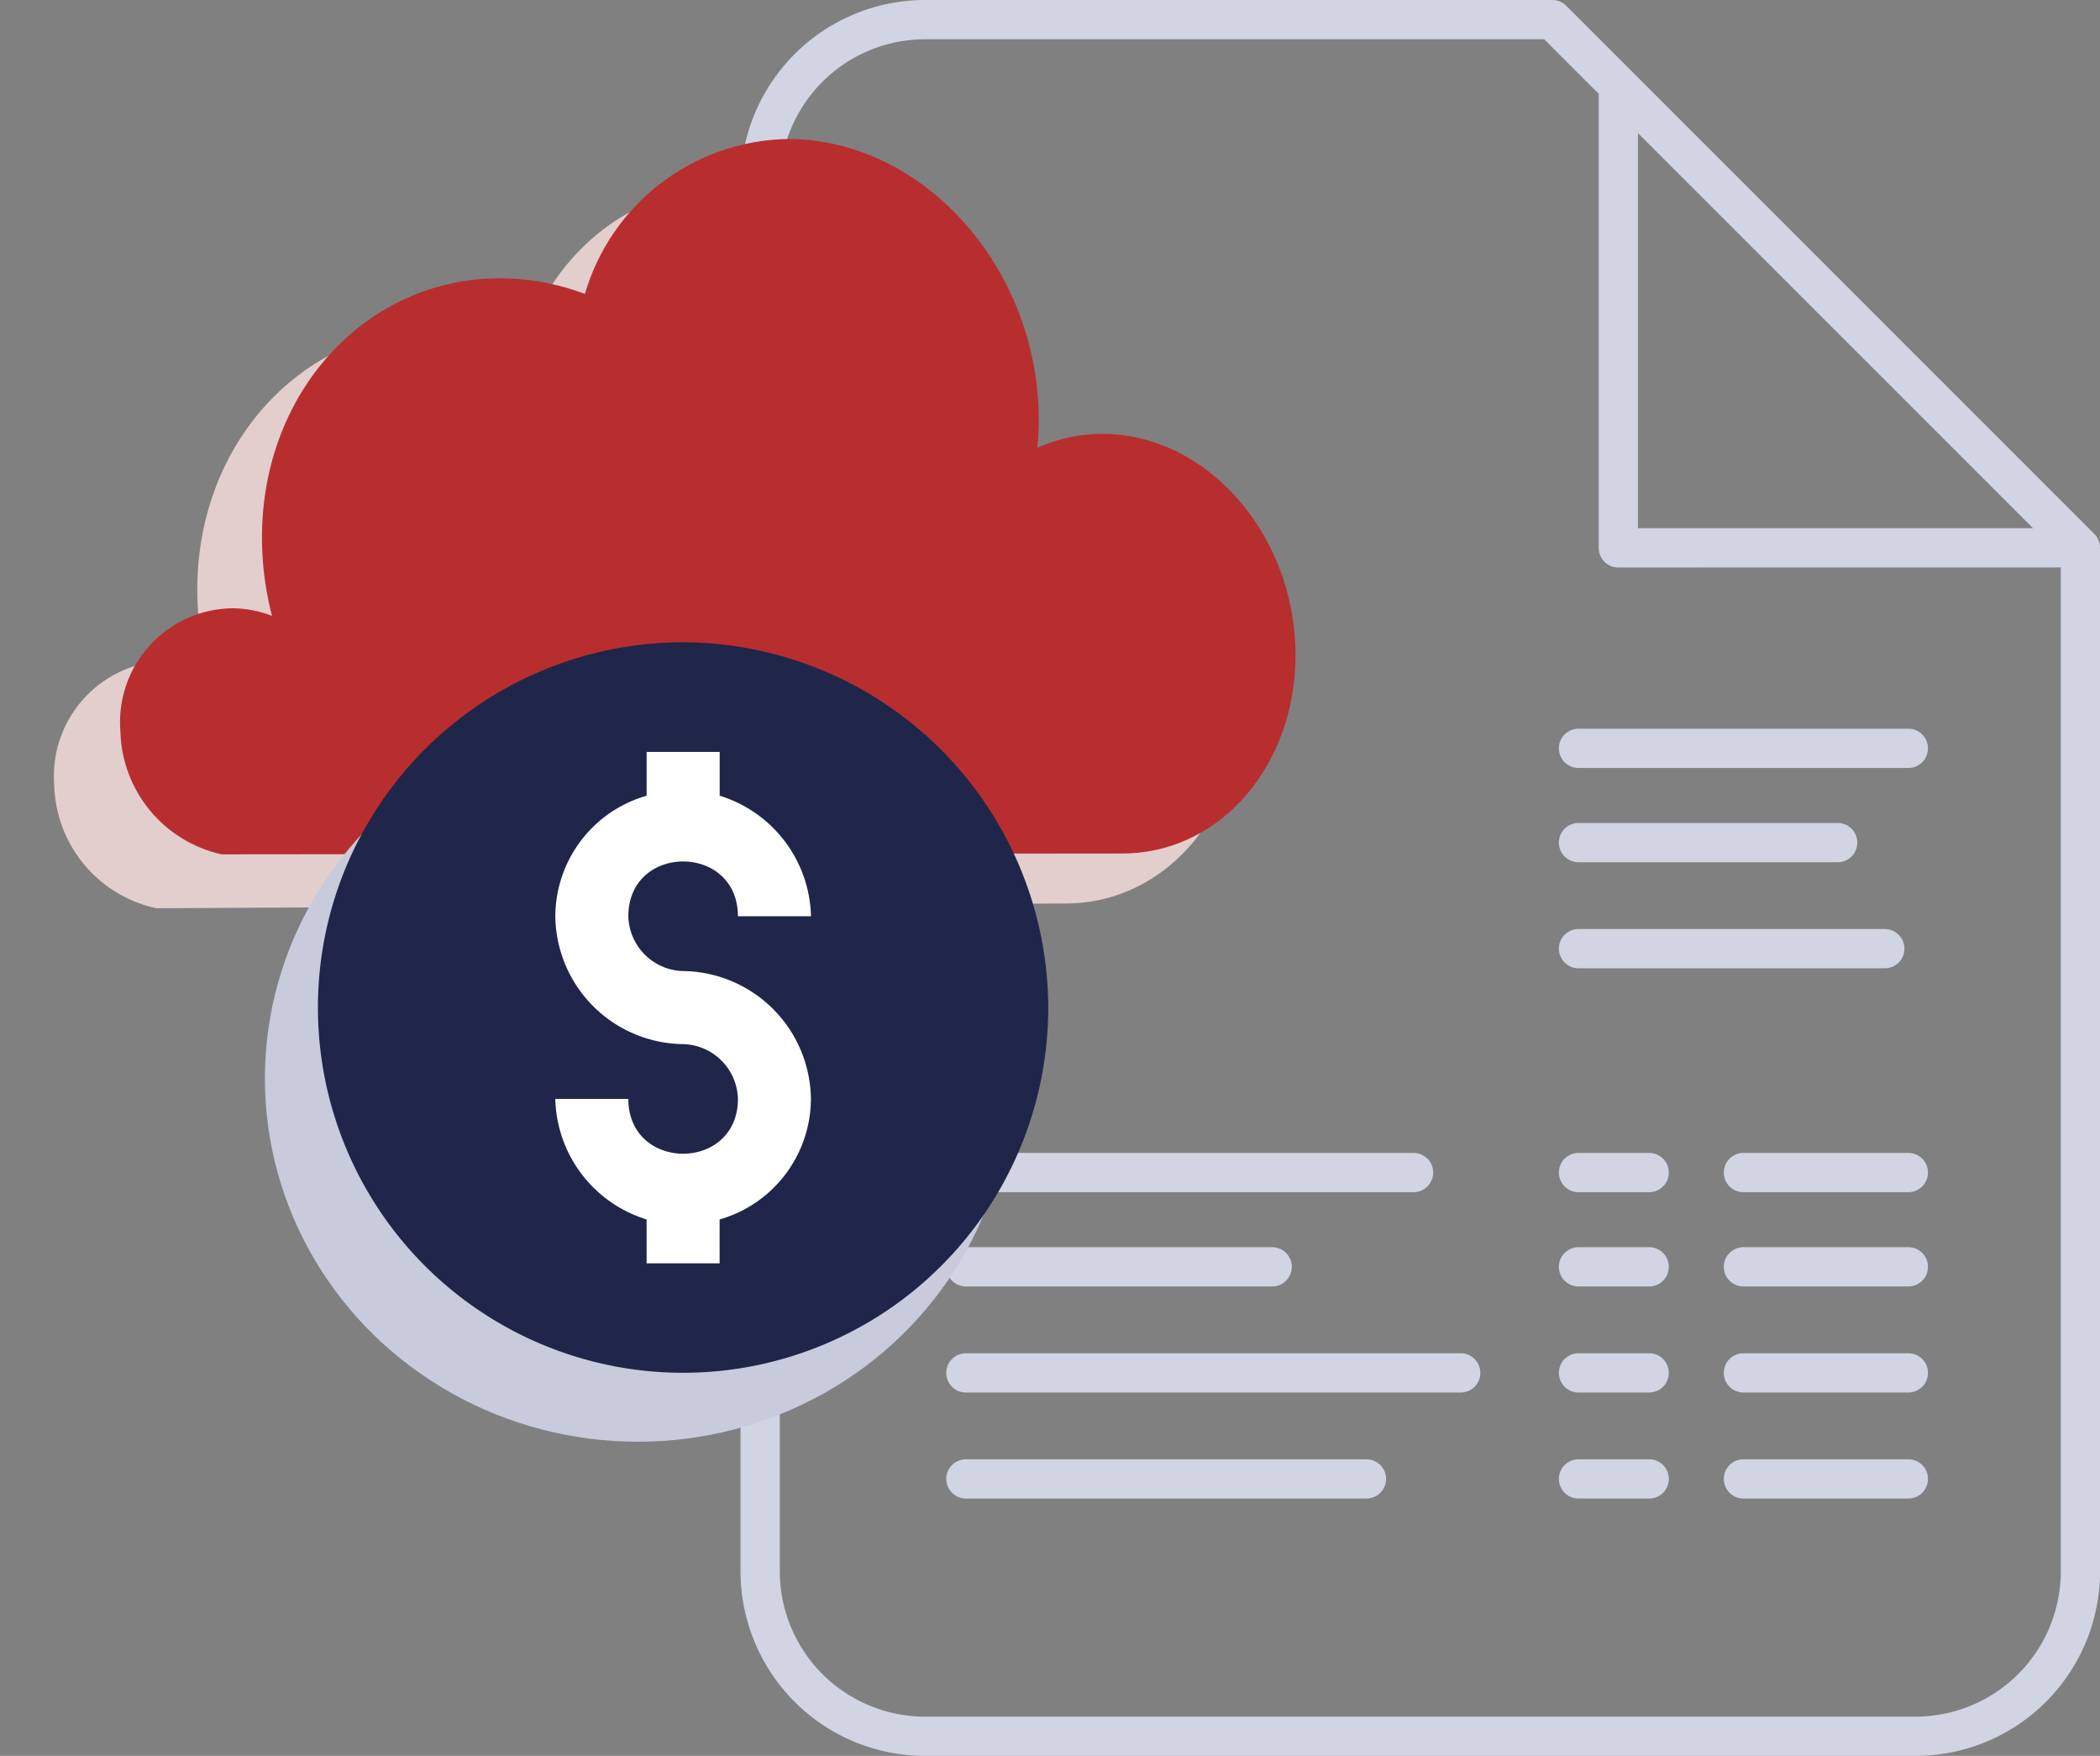 <svg xmlns="http://www.w3.org/2000/svg" xmlns:xlink="http://www.w3.org/1999/xlink" width="106.967" height="89.42" viewBox="0 0 106.967 89.42">
  <rect x="0" y="0" width="106.967" height="89.42" fill="#808080" stroke="none"/>
  <defs>
    <clipPath id="clip-path">
      <path id="Path_47" data-name="Path 47" d="M238.186,1102.417a12.378,12.378,0,0,0-3.814-.784c-7.223-.31-12.943,5.88-12.624,13.822a15.707,15.707,0,0,0,.5,3.359,5.718,5.718,0,0,0-1.988-.389,5.8,5.8,0,0,0-5.735,6.287,6.582,6.582,0,0,0,5.156,6.246l45.92-.044c.256,0,.508-.016.758-.039,4.717-.46,8.217-4.995,8.014-10.514-.214-5.809-4.463-10.651-9.572-10.812a8.014,8.014,0,0,0-3.571.708,14.511,14.511,0,0,0,.061-2.012c-.271-7.2-5.668-13.339-12.178-13.7-.2-.011-.4-.017-.6-.017a10.965,10.965,0,0,0-10.328,7.891" transform="translate(-214.523 -1094.527)" fill="#b82e2f"/>
    </clipPath>
    <clipPath id="clip-path-2">
      <path id="Path_68" data-name="Path 68" d="M1866.1,817.208a11.253,11.253,0,0,0-3.324-.7c-6.185-.324-10.982,4.687-10.717,11.191a12.873,12.873,0,0,0,.42,2.764,4.929,4.929,0,0,0-1.653-.38,4.516,4.516,0,0,0-4.7,4.911,5.737,5.737,0,0,0,4.225,5.293l40.924,2.283c.246.013.489.014.73.007,4.58-.152,8.028-4.008,7.826-8.942-.212-5.192-4.385-9.611-9.323-9.869a8.115,8.115,0,0,0-3.4.538,11.955,11.955,0,0,0,.058-1.755c-.257-6.291-5.316-11.647-11.3-11.96q-.276-.015-.548-.015a9.667,9.667,0,0,0-9.213,6.629" transform="translate(-1846.114 -810.579)" fill="none"/>
    </clipPath>
  </defs>
  <g id="Group_138" data-name="Group 138" transform="translate(-227.507 -2065.58)">
    <g id="Group_137" data-name="Group 137" transform="translate(266.227 2066.58)">
      <path id="Icon_ionic-md-document" data-name="Icon ionic-md-document" d="M47.1,3.375H15.156A8.406,8.406,0,0,0,6.75,11.781V82.389a8.406,8.406,0,0,0,8.406,8.406H65.59A8.406,8.406,0,0,0,74,82.389V30.273Zm3.362,26.9V6.737L74,30.273Z" transform="translate(-6.75 -3.375)" fill="none" stroke="#d1d4e2" stroke-linecap="round" stroke-linejoin="round" stroke-width="2"/>
      <line id="Line_1" data-name="Line 1" x2="20.403" transform="translate(10.479 74.314)" fill="none" stroke="#d1d4e2" stroke-linecap="round" stroke-linejoin="round" stroke-width="2"/>
      <line id="Line_5" data-name="Line 5" x2="25.204" transform="translate(10.479 68.914)" fill="none" stroke="#d1d4e2" stroke-linecap="round" stroke-linejoin="round" stroke-width="2"/>
      <line id="Line_7" data-name="Line 7" x2="15.602" transform="translate(10.479 63.513)" fill="none" stroke="#d1d4e2" stroke-linecap="round" stroke-linejoin="round" stroke-width="2"/>
      <line id="Line_10" data-name="Line 10" x2="22.803" transform="translate(10.479 58.712)" fill="none" stroke="#d1d4e2" stroke-linecap="round" stroke-linejoin="round" stroke-width="2"/>
      <line id="Line_2" data-name="Line 2" x2="3.601" transform="translate(41.683 74.314)" fill="none" stroke="#d1d4e2" stroke-linecap="round" stroke-linejoin="round" stroke-width="2"/>
      <line id="Line_4" data-name="Line 4" x2="3.601" transform="translate(41.683 68.914)" fill="none" stroke="#d1d4e2" stroke-linecap="round" stroke-linejoin="round" stroke-width="2"/>
      <line id="Line_8" data-name="Line 8" x2="3.601" transform="translate(41.683 63.513)" fill="none" stroke="#d1d4e2" stroke-linecap="round" stroke-linejoin="round" stroke-width="2"/>
      <line id="Line_11" data-name="Line 11" x2="3.601" transform="translate(41.683 58.712)" fill="none" stroke="#d1d4e2" stroke-linecap="round" stroke-linejoin="round" stroke-width="2"/>
      <line id="Line_3" data-name="Line 3" x2="8.401" transform="translate(50.084 74.314)" fill="none" stroke="#d1d4e2" stroke-linecap="round" stroke-linejoin="round" stroke-width="2"/>
      <line id="Line_6" data-name="Line 6" x2="8.401" transform="translate(50.084 68.914)" fill="none" stroke="#d1d4e2" stroke-linecap="round" stroke-linejoin="round" stroke-width="2"/>
      <line id="Line_15" data-name="Line 15" x2="15.602" transform="translate(41.683 47.311)" fill="none" stroke="#d1d4e2" stroke-linecap="round" stroke-linejoin="round" stroke-width="2"/>
      <line id="Line_9" data-name="Line 9" x2="8.401" transform="translate(50.084 63.513)" fill="none" stroke="#d1d4e2" stroke-linecap="round" stroke-linejoin="round" stroke-width="2"/>
      <line id="Line_14" data-name="Line 14" x2="13.202" transform="translate(41.683 41.91)" fill="none" stroke="#d1d4e2" stroke-linecap="round" stroke-linejoin="round" stroke-width="2"/>
      <line id="Line_12" data-name="Line 12" x2="8.401" transform="translate(50.084 58.712)" fill="none" stroke="#d1d4e2" stroke-linecap="round" stroke-linejoin="round" stroke-width="2"/>
      <line id="Line_13" data-name="Line 13" x2="16.802" transform="translate(41.683 37.109)" fill="none" stroke="#d1d4e2" stroke-linecap="round" stroke-linejoin="round" stroke-width="2"/>
    </g>
    <g id="Group_105" data-name="Group 105" transform="translate(227.507 2072.657)">
      <path id="Path_71" data-name="Path 71" d="M210.214,1122.892c6.575.338,12.025,6.481,12.3,13.719a14.5,14.5,0,0,1-.062,2.022,8.138,8.138,0,0,1,3.606-.726c5.158.141,9.448,4.987,9.664,10.824.205,5.545-3.329,10.116-8.091,10.6-.252.024-.507.04-.766.042l-46.385.244a6.59,6.59,0,0,1-5.211-6.257,5.875,5.875,0,0,1,5.8-6.345,5.8,5.8,0,0,1,2.008.383,15.685,15.685,0,0,1-.509-3.374c-.322-7.983,5.457-14.228,12.755-13.947a12.536,12.536,0,0,1,3.853.772c1.645-4.924,5.939-8.22,11.043-7.958" transform="translate(-172.506 -1120.441)" fill="#e3cece" style="mix-blend-mode: multiply;isolation: isolate"/>
      <g id="Group_77" data-name="Group 77" transform="translate(6.131)">
        <g id="Group_54" data-name="Group 54" clip-path="url(#clip-path)">
          <rect id="Rectangle_28" data-name="Rectangle 28" width="60.195" height="36.432" transform="translate(-0.137 0)" fill="#b82e2f"/>
        </g>
      </g>
    </g>
    <ellipse id="Ellipse_51" data-name="Ellipse 51" cx="19" cy="18.5" rx="19" ry="18.5" transform="translate(241 2102)" fill="#c8cbdb"/>
    <g id="Group_136" data-name="Group 136" transform="translate(243.701 2098.289)">
      <ellipse id="Ellipse_50" data-name="Ellipse 50" cx="17" cy="16.5" rx="17" ry="16.5" transform="translate(2.299 2.711)" fill="#fff"/>
      <g id="dollar_1_" data-name="dollar (1)" transform="translate(0 0)">
        <path id="Path_190" data-name="Path 190" d="M18.6,0a18.6,18.6,0,1,0,18.6,18.6A18.657,18.657,0,0,0,18.6,0Zm0,16.742a6.591,6.591,0,0,1,6.511,6.511,6.415,6.415,0,0,1-4.651,6.139v2.232H16.742V29.392a6.591,6.591,0,0,1-4.651-6.139h3.721c0,3.721,5.581,3.721,5.581,0a2.861,2.861,0,0,0-2.79-2.79,6.591,6.591,0,0,1-6.511-6.511,6.415,6.415,0,0,1,4.651-6.139V5.581h3.721V7.813a6.591,6.591,0,0,1,4.651,6.139H21.393c0-3.721-5.581-3.721-5.581,0A2.861,2.861,0,0,0,18.6,16.742Z" fill="#1f2649"/>
      </g>
    </g>
  </g>
</svg>
